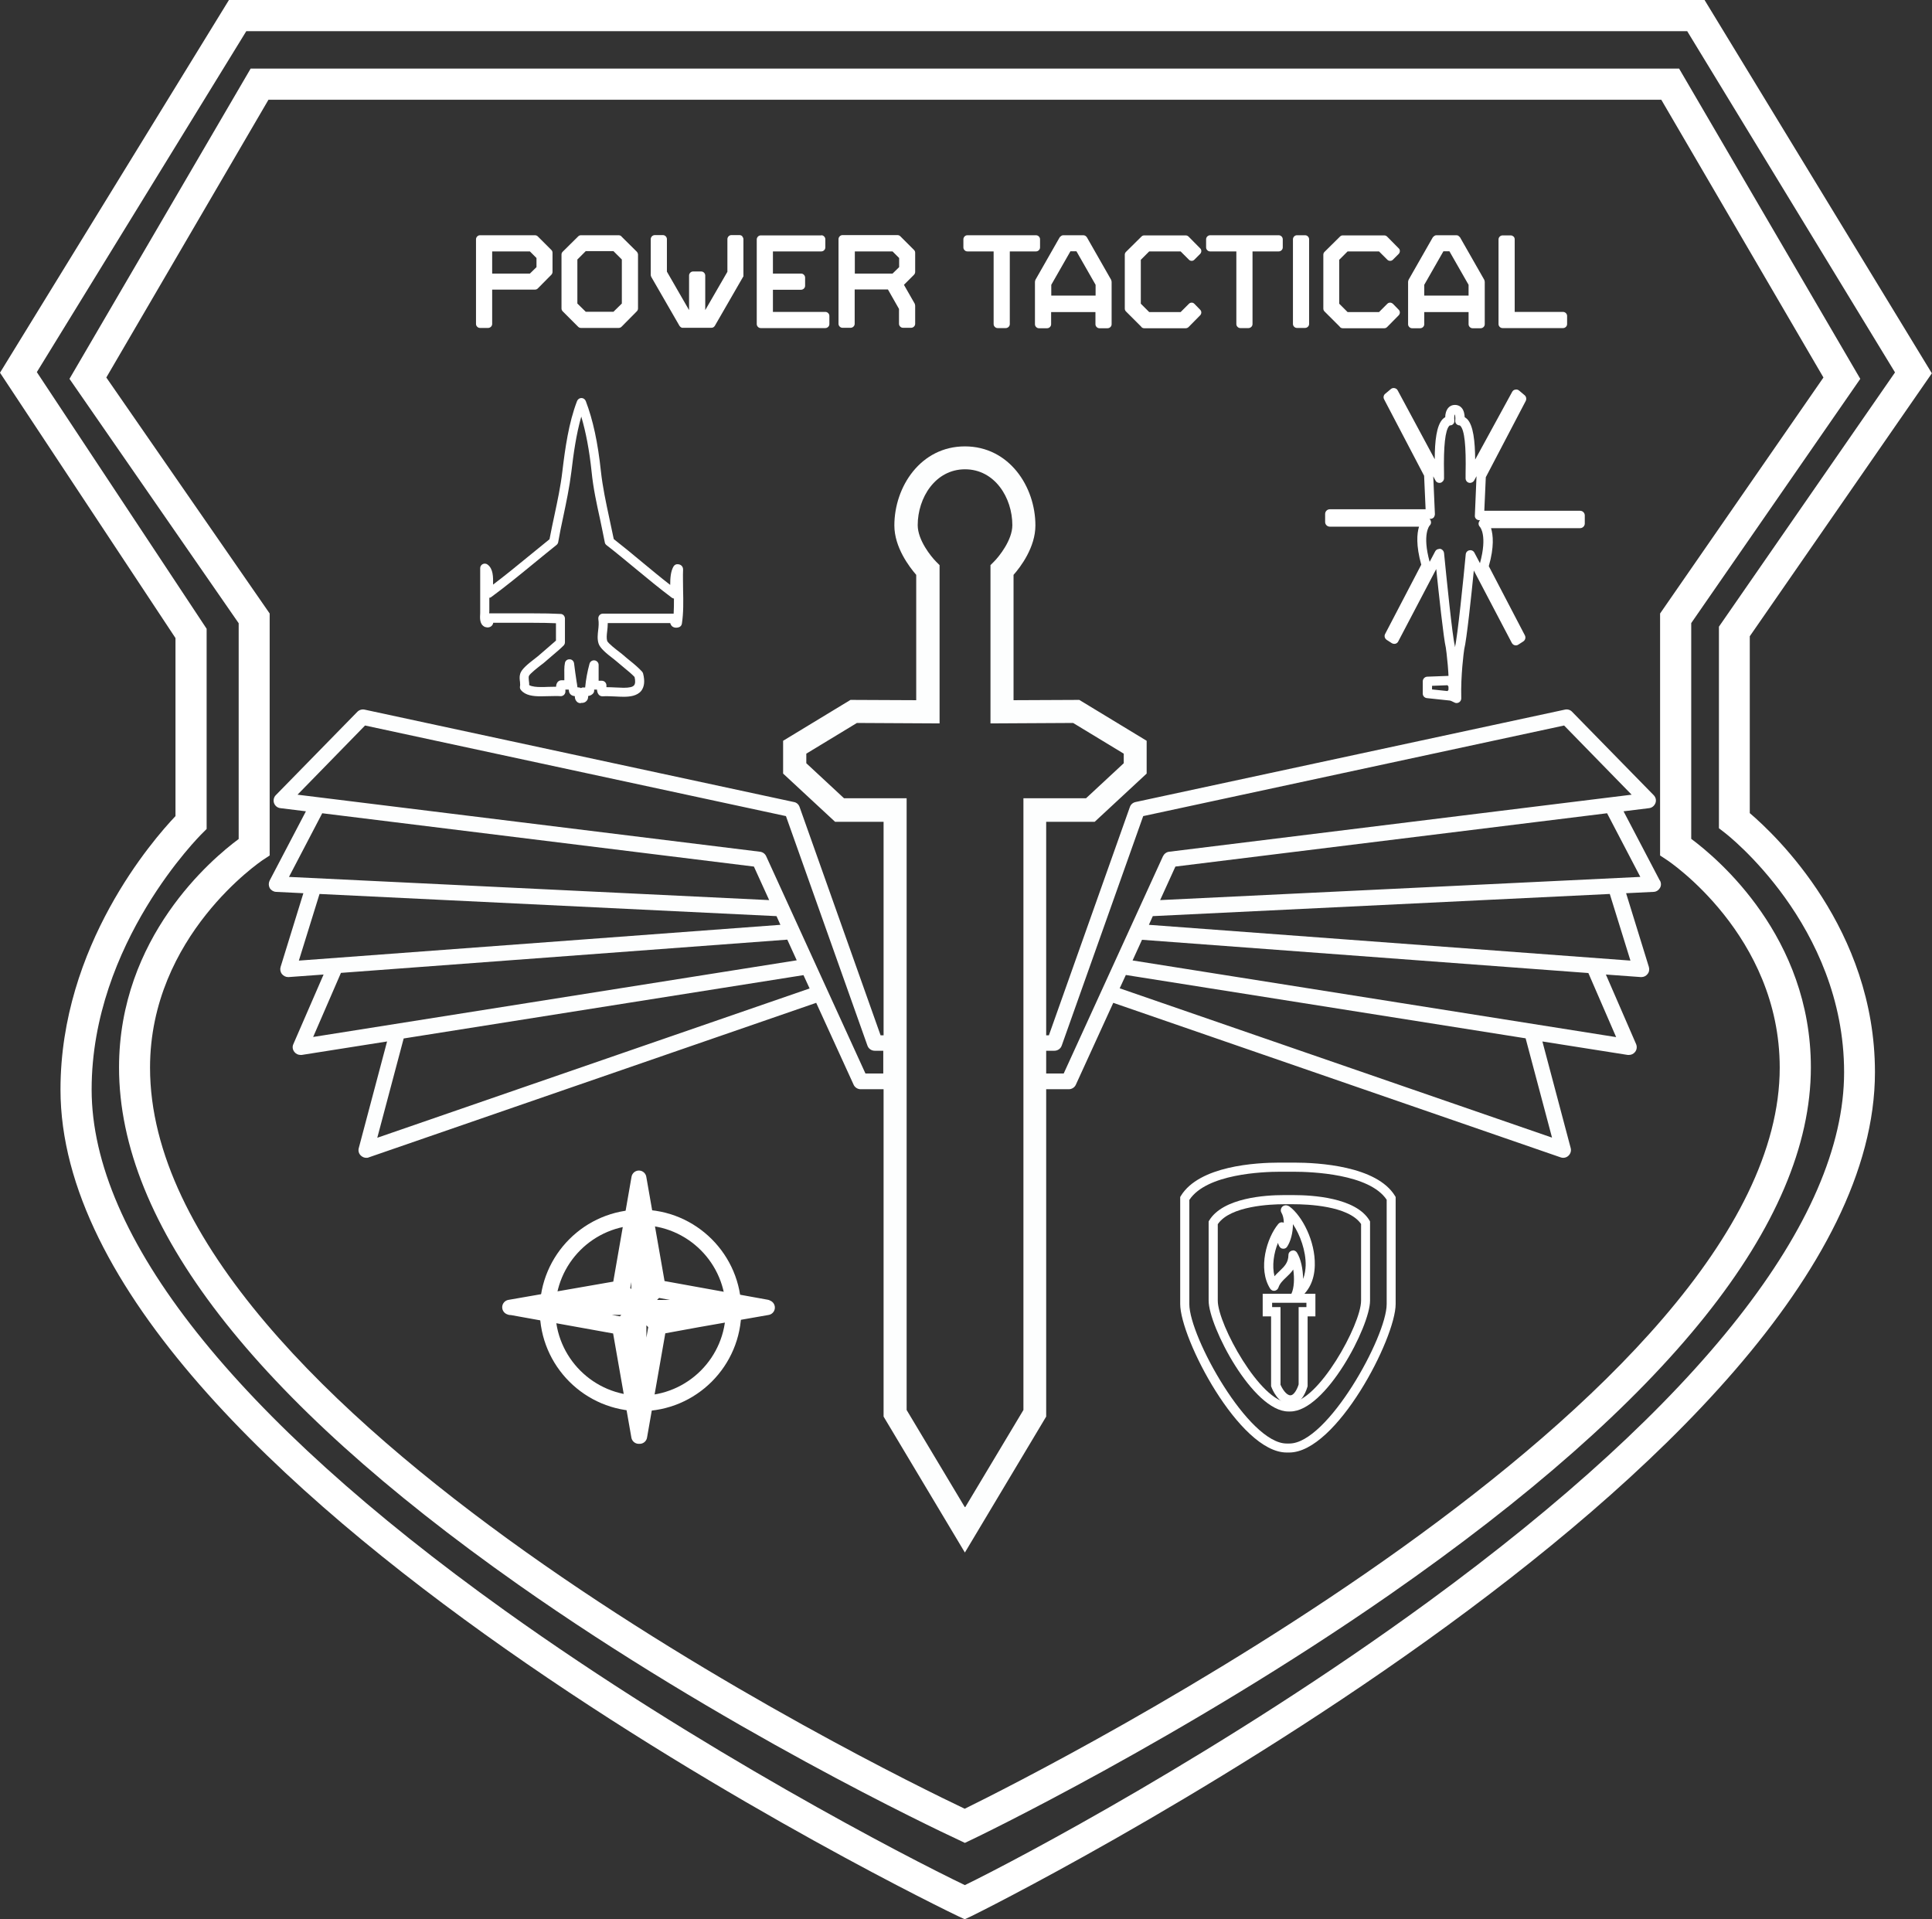 <svg viewBox="0 0 129.03 128.17" xmlns="http://www.w3.org/2000/svg" data-name="Capa 2" id="Capa_2">
  <rect x="0" y="0" width="129.03" height="128.17" fill="#333333" stroke="none"/>
  <defs>
    <style>
      .cls-1 {
        fill: #fdfefe;
      }

      .cls-2 {
        fill: #fff;
      }

      .cls-3 {
        fill: none;
        stroke: #fff;
        stroke-linecap: round;
        stroke-linejoin: round;
      }
    </style>
  </defs>
  <g data-name="Capa 2" id="Capa_2-2">
    <g>
      <path d="M64.44,123.07l-.44-.21c-1.57-.73-15.75-7.44-29.39-17.04-17.69-12.45-26.66-24.07-26.66-34.53,0-8.71,6.19-13.93,7.99-15.26v-14.41L4.64,25.3,16.74,4.58h95.4l12.1,20.72-11.29,16.31v14.41c1.79,1.33,7.99,6.55,7.99,15.26,0,10.39-9.48,22.24-28.17,35.24-13.77,9.57-27.73,16.27-27.87,16.33l-.44.21ZM7.1,25.21l10.91,15.76v16.16l-.47.31c-.07.05-7.52,5.04-7.52,13.86,0,22.94,48.82,46.83,54.41,49.49,5.2-2.56,54.43-27.35,54.43-49.49,0-8.85-7.44-13.81-7.52-13.86l-.47-.31v-16.16l10.91-15.76-10.83-18.55H17.93L7.1,25.21Z" class="cls-2"></path>
      <path d="M64.43,128.17l-.43-.2c-.6-.28-59.96-28.86-59.96-55.21,0-9.6,6.18-16.68,7.68-18.26v-11.89L0,24.89,15.29,0h98.55l15.18,24.93-12.16,17.56v11.81c1.74,1.48,8.36,7.75,8.36,17.3,0,26.38-59.75,56.09-60.36,56.37l-.43.2ZM2.46,24.85l11.34,17.14v13.37l-.31.31c-.07.07-7.37,7.29-7.37,17.09s9.54,21.87,27.59,34.79c13.02,9.32,26.87,16.49,30.73,18.34,3.35-1.63,17.4-9.02,30.93-18.91,18.18-13.29,27.79-25.52,27.79-35.37s-7.88-15.93-7.96-15.99l-.4-.31v-.51s0-12.95,0-12.95l11.76-16.98-13.88-22.79H16.45L2.46,24.85Z" class="cls-2"></path>
      <path d="M110.85,58.8l-2.42-4.62,1.7-.21c.2-.02.36-.16.43-.34.07-.19.02-.39-.12-.53l-5.45-5.57c-.12-.13-.31-.18-.48-.14l-28.67,6.17c-.18.04-.32.16-.38.33l-5.41,15.25h-.18v-14.26h3.24l3.47-3.22v-2.19l-4.5-2.73-4.39.02v-8.37c.47-.53,1.46-1.84,1.46-3.3,0-2.6-1.76-5.28-4.71-5.28s-4.71,2.69-4.71,5.28c0,1.46,1,2.77,1.46,3.3v8.37l-4.39-.02-4.5,2.73v2.19l3.47,3.22h3.24v14.26h-.2l-5.41-15.25c-.06-.17-.2-.3-.38-.33l-28.67-6.17c-.17-.04-.36.02-.48.14l-5.45,5.57c-.14.14-.18.35-.12.53.07.19.23.32.43.34l1.7.21-2.42,4.62c-.08.16-.08.34,0,.5.09.15.25.25.42.26l1.83.09-1.52,4.92c-.05.16-.02.34.09.48.1.12.25.2.41.2.01,0,.03,0,.04,0l2.33-.17-2.02,4.65c-.08.17-.05.37.07.52.1.13.25.2.41.2.03,0,.05,0,.08,0l5.7-.9-1.89,7.12c-.05.18,0,.38.15.51.1.09.22.14.35.14.06,0,.11,0,.17-.03l29.88-10.32,2.5,5.47c.08.18.27.3.47.3h1.53v21.86l5.43,9.08,5.43-9.08v-21.86h1.51c.2,0,.39-.12.47-.3l2.5-5.47,29.88,10.32c.06.02.11.03.17.03.13,0,.26-.05.35-.14.14-.13.2-.33.15-.51l-1.89-7.12,5.7.9s.05,0,.08,0c.16,0,.31-.07.41-.2.12-.15.14-.35.07-.52l-2.02-4.65,2.33.17s.03,0,.04,0c.16,0,.31-.07.41-.2.11-.13.14-.31.09-.48l-1.52-4.92,1.83-.09c.18,0,.34-.11.43-.26.09-.15.09-.34,0-.5ZM19.3,58.56l2.22-4.25,28.83,3.56,1.02,2.24-32.08-1.55ZM19.96,64.15l1.38-4.45,30.52,1.48.26.58-32.16,2.39ZM20.91,69.26l1.86-4.29,29.81-2.22.63,1.38-32.3,5.12ZM25.2,75.97l1.76-6.62,26.7-4.23.41.89-28.87,9.97ZM59,71.69h-1.2l-6.63-14.51c-.07-.16-.23-.28-.41-.3l-30.89-3.81,4.51-4.62,28.11,6.05,5.44,15.32c.07.21.27.35.49.35h.57v1.52ZM64.43,100.64l-3.88-6.48v-40.85h-4.18l-2.52-2.34v-.64l3.38-2.05,5.52.03v-10.57s-.23-.23-.23-.23c-.34-.34-1.23-1.44-1.23-2.44,0-1.83,1.18-3.73,3.16-3.73s3.16,1.89,3.16,3.73c0,1-.89,2.1-1.23,2.44l-.23.23v10.57l5.52-.03,3.38,2.05v.64l-2.52,2.34h-4.18v40.85l-3.88,6.48ZM71.05,71.69h-1.18v-1.52h.55c.22,0,.42-.14.49-.35l5.44-15.32,28.11-6.05,4.51,4.62-30.89,3.81c-.18.02-.33.14-.41.3l-6.63,14.51ZM103.65,75.97l-28.87-9.97.41-.89,26.7,4.23,1.76,6.62ZM107.94,69.26l-32.3-5.12.63-1.38,29.81,2.22,1.86,4.29ZM108.89,64.15l-32.16-2.39.26-.58,30.52-1.48,1.38,4.45ZM77.48,60.11l1.02-2.24,28.83-3.56,2.22,4.25-32.08,1.55Z" class="cls-1"></path>
      <g>
        <path d="M35.92,15.79l.9.9c.06.06.08.12.08.19v1.28c0,.07-.03.14-.08.19l-.9.91c-.05.05-.11.08-.19.08h-2.86v2.29c0,.08-.03.14-.08.19-.05.05-.12.08-.19.08h-.54c-.08,0-.14-.03-.19-.08-.05-.05-.08-.11-.08-.19v-5.65c0-.07.03-.14.08-.19.05-.05.11-.08.19-.08h3.67c.07,0,.14.03.19.08ZM35.39,18.27l.44-.43v-.61l-.44-.44h-2.52v1.48h2.52Z" class="cls-2"></path>
        <path d="M41.5,15.79l1.03,1.02c.05.06.08.13.08.19v3.6c0,.07-.03.14-.08.19l-1.02,1.03c-.05.05-.12.08-.19.08h-2.52c-.08,0-.14-.03-.19-.08l-1.03-1.03c-.05-.05-.08-.11-.08-.19v-3.6c0-.08.03-.14.08-.19l1.03-1.02c.06-.06.12-.08.19-.08h2.52c.07,0,.14.03.19.08ZM40.97,20.82l.56-.55v-2.94l-.56-.56h-1.85l-.56.56v2.94l.56.55h1.85Z" class="cls-2"></path>
        <path d="M49.57,15.79c.05.05.08.12.08.19v2.39s0,.05,0,.07c0,.02-.01.04-.03.06l-1.88,3.26c-.06.09-.13.13-.24.13h-1.88s-.05,0-.07,0c-.06-.02-.12-.06-.17-.13l-1.88-3.26c-.03-.06-.04-.1-.04-.14v-2.39c0-.07.03-.14.08-.19.05-.05.12-.08.19-.08h.54c.08,0,.14.03.19.08.05.05.08.12.08.19v2.17l1.48,2.57v-2.31c0-.07.03-.14.08-.19.05-.05.11-.08.19-.08h.54c.08,0,.14.03.19.08.05.05.08.12.08.19v2.31l1.48-2.56v-2.18c0-.07.03-.14.08-.19.05-.05.11-.08.19-.08h.54c.07,0,.14.03.19.08Z" class="cls-2"></path>
        <path d="M54.85,15.71c.08,0,.14.03.19.08.05.05.08.12.08.19v.54c0,.08-.03.14-.08.19-.05.05-.11.08-.19.08h-3.23v1.48h1.88c.08,0,.14.03.19.08.05.05.08.12.08.19v.54c0,.08-.03.14-.08.19-.05.05-.12.08-.19.08h-1.88v1.48h3.5c.08,0,.14.03.19.08.05.05.08.11.08.19v.54c0,.08-.03.14-.08.19-.05.05-.12.08-.19.08h-4.31c-.08,0-.14-.03-.19-.08-.05-.05-.08-.11-.08-.19v-5.65c0-.07.03-.14.08-.19.05-.05.11-.08.19-.08h4.04Z" class="cls-2"></path>
        <path d="M60.14,15.79l.9.9c.06.06.08.12.08.19v1.28c0,.07-.03.14-.08.19l-.67.67.72,1.26s.03.09.03.13v1.21c0,.08-.03.14-.08.19-.05.05-.12.08-.19.08h-.54c-.08,0-.14-.03-.19-.08-.05-.05-.08-.11-.08-.19v-.99l-.74-1.3h-2.22v2.29c0,.08-.03.14-.08.19-.05.05-.12.08-.19.08h-.54c-.08,0-.14-.03-.19-.08-.05-.05-.08-.11-.08-.19v-5.65c0-.07.03-.14.08-.19.05-.05.11-.08.19-.08h3.67c.07,0,.14.03.19.08ZM59.61,18.27l.44-.43v-.61l-.44-.44h-2.52v1.48h2.52Z" class="cls-2"></path>
      </g>
      <g>
        <path d="M69.38,15.79c.05.05.08.12.08.19v.54c0,.08-.03.14-.08.19-.05.05-.12.08-.19.08h-1.75v4.85c0,.08-.03.14-.08.19-.05.05-.12.08-.19.08h-.54c-.08,0-.14-.03-.19-.08-.05-.05-.08-.11-.08-.19v-4.85h-1.75c-.08,0-.14-.03-.19-.08-.05-.05-.08-.11-.08-.19v-.54c0-.07.03-.14.08-.19.05-.05.11-.08.19-.08h4.58c.07,0,.14.03.19.08Z" class="cls-2"></path>
        <path d="M72.49,15.75s.08.06.1.1l1.62,2.84s.03.09.03.13v2.83c0,.08-.03.14-.08.19-.05.05-.12.08-.19.08h-.54c-.08,0-.14-.03-.19-.08-.05-.05-.08-.11-.08-.19v-.81h-2.96v.81c0,.08-.03.14-.08.19-.05.05-.11.08-.19.08h-.54c-.08,0-.14-.03-.19-.08-.05-.05-.08-.11-.08-.19v-2.83s.01-.08.03-.13l1.62-2.84s.06-.07.11-.1c.04-.03.09-.04.13-.04h1.35s.09.01.13.04ZM73.17,19.02l-1.28-2.24h-.4l-1.28,2.24v.72h2.96v-.72Z" class="cls-2"></path>
        <path d="M76.23,21.83l-1.03-1.03c-.05-.05-.08-.11-.08-.19v-3.6c0-.08.03-.14.08-.19l1.03-1.02c.06-.06.12-.08.19-.08h2.77c.07,0,.14.03.19.08l.77.78c.06.05.08.11.08.19,0,.07-.03.14-.08.19l-.38.38c-.05.05-.11.08-.18.08-.08,0-.14-.03-.19-.08l-.55-.55h-2.1l-.56.56v2.93l.56.56h2.1l.55-.55c.05-.05.11-.08.19-.08.07,0,.13.03.18.08l.38.39c.06.06.08.12.08.19,0,.07-.03.14-.08.19l-.77.78c-.05.05-.12.08-.19.08h-2.77c-.08,0-.14-.03-.19-.08Z" class="cls-2"></path>
        <path d="M85.59,15.79c.05.05.08.12.08.19v.54c0,.08-.03.14-.08.19-.05.05-.12.08-.19.08h-1.75v4.85c0,.08-.03.14-.08.19-.05.05-.12.08-.19.08h-.54c-.08,0-.14-.03-.19-.08-.05-.05-.08-.11-.08-.19v-4.85h-1.75c-.08,0-.14-.03-.19-.08-.05-.05-.08-.11-.08-.19v-.54c0-.07.03-.14.08-.19.05-.05.12-.08.19-.08h4.58c.07,0,.14.03.19.08Z" class="cls-2"></path>
        <path d="M87.35,15.79c.05.05.08.12.08.19v5.65c0,.08-.03.14-.08.19-.05.05-.12.08-.19.08h-.54c-.08,0-.14-.03-.19-.08-.05-.05-.08-.11-.08-.19v-5.65c0-.07.03-.14.08-.19.05-.05.11-.08.19-.08h.54c.08,0,.14.03.19.08Z" class="cls-2"></path>
        <path d="M89.49,21.83l-1.03-1.03c-.05-.05-.08-.11-.08-.19v-3.6c0-.08.03-.14.08-.19l1.03-1.02c.06-.06.12-.08.19-.08h2.77c.07,0,.14.03.19.08l.77.78c.06.05.08.11.08.19,0,.07-.03.14-.08.19l-.38.38c-.05.05-.11.08-.19.08-.08,0-.14-.03-.19-.08l-.55-.55h-2.1l-.56.56v2.93l.56.56h2.1l.55-.55c.05-.05.11-.08.19-.08.07,0,.13.03.19.08l.38.39c.06.06.08.12.08.19,0,.07-.03.14-.08.19l-.77.78c-.05.05-.11.08-.19.08h-2.77c-.08,0-.14-.03-.19-.08Z" class="cls-2"></path>
        <path d="M97.4,15.75s.08.06.11.1l1.62,2.84s.03.09.03.13v2.83c0,.08-.03.14-.08.19-.05.05-.12.08-.19.08h-.54c-.08,0-.14-.03-.19-.08-.05-.05-.08-.11-.08-.19v-.81h-2.96v.81c0,.08-.03.14-.08.19-.05.05-.12.08-.19.08h-.54c-.08,0-.14-.03-.19-.08-.05-.05-.08-.11-.08-.19v-2.83s.01-.08.03-.13l1.62-2.84s.06-.07.11-.1c.04-.03.09-.04.13-.04h1.35s.09.01.13.04ZM98.08,19.02l-1.28-2.24h-.4l-1.28,2.24v.72h2.96v-.72Z" class="cls-2"></path>
        <path d="M101.08,15.79c.05.05.08.12.08.19v4.85h3.23c.07,0,.14.03.19.08.05.05.08.12.08.19v.54c0,.08-.03.14-.08.19-.05.05-.12.08-.19.08h-4.04c-.08,0-.14-.03-.19-.08-.05-.05-.08-.11-.08-.19v-5.65c0-.07.03-.14.08-.19.05-.05.12-.08.19-.08h.54c.08,0,.14.03.19.08Z" class="cls-2"></path>
      </g>
      <path d="M38.79,46.96c-.12,0-.22-.04-.29-.13-.09-.1-.11-.23-.11-.34-.13-.01-.31-.07-.38-.27,0-.02-.01-.04-.01-.06,0-.04-.01-.07-.02-.11h-.22c0,.06,0,.11,0,.16-.02.17-.16.29-.33.28-.25-.02-.52,0-.8,0-.17,0-.35.01-.51.01-.49,0-1.03-.05-1.33-.42-.06-.07-.08-.17-.06-.26.02-.07,0-.17,0-.27-.02-.15-.05-.35.01-.55.09-.31.49-.64,1.01-1.04.11-.08.2-.16.26-.21.18-.16.35-.3.51-.44.21-.18.42-.36.61-.53v-1.16c-.44-.02-.93-.03-1.55-.03-.36,0-.71,0-1.07,0-.53,0-1.05,0-1.57,0-.01.07-.04.14-.1.2-.11.11-.27.14-.45.08-.01,0-.03-.01-.04-.02-.33-.18-.3-.59-.28-.91,0-.07,0-.14,0-.2v-2.8c0-.12.07-.22.17-.27.1-.05.23-.04.32.03.38.28.38.82.37,1.34.78-.59,1.59-1.25,2.37-1.89.46-.38.94-.77,1.4-1.14.1-.54.22-1.09.33-1.61.2-.94.41-1.91.53-2.94.18-1.5.42-3.23.98-4.68.05-.12.16-.2.29-.2h0c.13,0,.24.08.29.2.48,1.25.81,2.78,1.01,4.68.12,1.08.34,2.1.55,3.08.1.48.21.97.31,1.46.64.5,1.26,1.01,1.87,1.52.62.51,1.25,1.04,1.9,1.54,0-.45.03-.9.22-1.23.05-.08.13-.14.22-.15.01,0,.05,0,.06,0,.17,0,.31.1.35.26,0,.03.01.06.01.1-.02.42,0,.87,0,1.34.02.77.03,1.57-.08,2.27-.02.12-.1.21-.21.24-.19.06-.36.02-.47-.09-.05-.06-.08-.12-.1-.19h-4.17c0,.2-.02.38-.04.55-.03.25-.05.46,0,.64.06.16.62.59.83.75.11.08.2.16.26.21.15.13.29.25.43.36.3.24.57.47.81.73.03.04.06.08.07.13.13.51.08.88-.12,1.15-.28.35-.78.4-1.18.4-.18,0-.38-.01-.57-.02-.28-.01-.58-.03-.84-.01-.1,0-.2-.04-.26-.12-.08-.1-.1-.22-.11-.33h-.19s0,.06,0,.09c0,.08-.05.16-.11.21-.08.07-.17.11-.29.13,0,.11-.01.23-.11.33-.07.08-.18.13-.3.13-.03,0-.06,0-.08,0ZM38.57,45.9c.07,0,.15.01.23.05.05-.03.11-.05.18-.04.03,0,.07,0,.1,0,.05-.54.15-1.07.29-1.58.04-.15.18-.25.34-.23.15.02.27.15.27.3v1.06h.21c.16,0,.29.12.31.28,0,.05,0,.1,0,.15.2,0,.42.01.62.02.18,0,.36.02.53.02.38,0,.61-.05.7-.17.08-.1.09-.29.03-.55-.2-.21-.43-.4-.7-.62-.14-.12-.29-.24-.44-.37-.05-.05-.14-.11-.23-.19-.54-.41-.95-.76-1.04-1.07-.09-.3-.05-.6-.02-.88.03-.24.05-.48.01-.74-.01-.09.01-.18.07-.25.06-.07.14-.11.23-.11h4.73c.02-.32.02-.67.02-1.01-.05,0-.1-.03-.15-.06-.83-.62-1.63-1.29-2.41-1.93-.63-.52-1.29-1.07-1.95-1.58-.06-.05-.1-.11-.11-.19-.1-.52-.21-1.02-.32-1.56-.22-1-.45-2.04-.56-3.15-.15-1.43-.38-2.64-.69-3.68-.34,1.19-.52,2.5-.66,3.68-.13,1.05-.34,2.04-.54,2.99-.13.59-.24,1.14-.34,1.71-.01.07-.05.14-.11.19-.49.39-1,.81-1.49,1.21-.95.78-1.93,1.58-2.87,2.27-.04.03-.08.05-.13.05v.8c0,.07,0,.16-.01.24,0,0,0,0,0,0,0,0,0,0,0,0,.6,0,1.21,0,1.82,0,.36,0,.72,0,1.08,0,.77,0,1.34.01,1.87.04.16,0,.29.14.29.31v1.58c0,.08-.03.16-.09.22-.22.22-.47.43-.73.65-.16.13-.32.28-.5.43-.06.06-.17.14-.29.23-.2.16-.74.57-.8.73-.02.08-.01.18,0,.3.01.09.03.19.02.3.19.11.52.13.77.13.16,0,.32,0,.49-.01.18,0,.36-.01.54-.01,0-.11.03-.22.1-.31.06-.07.15-.12.24-.12h.21c0-.08,0-.15,0-.23,0-.32-.02-.65.04-.93.03-.15.16-.25.32-.24.15,0,.27.12.29.27.05.42.11.83.17,1.23.02.11.04.22.05.34Z" class="cls-2"></path>
      <g>
        <path d="M97.28,46.95s-.09,0-.13-.03l-.21-.1c-.11-.05-.19-.17-.18-.29.05-1.47-.17-3.1-.2-3.28-.15-.61-.47-3.63-.64-5.25l-2.54,4.84c-.04.08-.11.13-.19.15-.08.02-.17,0-.24-.04l-.34-.22c-.13-.09-.18-.26-.1-.4l2.41-4.62c-.36-1.29-.29-2.08-.15-2.54h-5.96c-.17,0-.31-.14-.31-.31v-.54c0-.17.14-.31.31-.31h6.4l-.1-2.24-2.67-5.1c-.07-.13-.04-.29.08-.38l.37-.31c.07-.06.16-.08.25-.06.09.02.17.07.21.16l2.47,4.59c0-1.21.12-2.26.53-2.68.05-.05.11-.1.17-.13,0-.19.05-.44.2-.62.11-.13.27-.2.45-.2s.34.07.45.2c.15.17.19.43.2.62.06.03.11.08.17.13.41.42.52,1.49.53,2.7l2.47-4.52c.04-.08.12-.14.21-.15.09-.02.18,0,.25.06l.37.31c.11.09.14.25.08.38l-2.67,5.1-.1,2.24h6.4c.17,0,.31.14.31.31v.54c0,.17-.14.31-.31.31h-5.95c.14.46.22,1.25-.15,2.54l2.41,4.62c.07.14.03.31-.1.4l-.34.22c-.07.05-.16.06-.24.04-.08-.02-.15-.08-.19-.15l-2.54-4.84c-.16,1.62-.48,4.64-.64,5.25-.03.18-.24,1.78-.2,3.23,0,.02,0,.04,0,.06,0,.17-.14.31-.31.31,0,0,0,0,0,0ZM96.13,36.65s.04,0,.06,0c.13.03.23.14.25.27.15,1.52.56,5.6.72,6.19,0,.01,0,.02,0,.04,0,0,0,.04.01.08,0,0,0-.02,0-.02.16-.58.58-4.66.72-6.19.01-.13.11-.25.25-.27.13-.03.27.04.33.16l.37.7c.51-1.85.01-2.41,0-2.42-.09-.09-.12-.22-.07-.33.02-.05.05-.09.08-.12h-.05c-.08,0-.16-.03-.22-.09-.06-.06-.09-.14-.08-.23l.11-2.62-.16.29c-.07.12-.21.18-.34.15-.14-.03-.23-.16-.23-.3,0-.07,0-.18,0-.31.04-1.84-.07-2.91-.35-3.19-.03-.03-.04-.03-.04-.03-.09,0-.17-.04-.23-.1-.06-.07-.08-.16-.07-.24.02-.15,0-.35-.04-.4-.02.04-.04.25-.02.4.01.09-.01.18-.07.24-.06.07-.14.1-.23.1,0,0-.02,0-.04.03-.27.28-.39,1.35-.35,3.19,0,.13,0,.24,0,.31,0,.14-.1.26-.23.3-.14.03-.28-.03-.34-.15l-.15-.28.11,2.52c0,.08-.03.16-.08.23-.06.06-.14.09-.22.09h-.06s.07.07.08.12c.05.12.02.25-.08.34h0s-.5.57.01,2.41l.37-.7c.05-.1.16-.16.27-.16Z" class="cls-2"></path>
        <path d="M96.92,46.79s-.02,0-.03,0l-1.6-.17c-.16-.02-.27-.15-.27-.3v-.82c0-.16.13-.3.29-.31l1.59-.06c.09,0,.18.03.24.1.05.05.08.12.08.2.08.06.13.15.13.25v.57c0,.1-.05.19-.12.24,0,.08-.03.16-.09.22-.06.06-.14.09-.22.09ZM95.63,46.04l1.05.11s.03-.06.06-.08c0,0,0,0,0,0v-.22s0,0,0,0c-.03-.03-.05-.06-.06-.09l-1.04.04v.25Z" class="cls-2"></path>
      </g>
      <g>
        <path d="M51.06,87.31l.13-.02-7.24-1.31-1.28-7.31-1.28,7.35-7.35,1.28.09.02h-.04s.07,0,.07,0l7.22,1.3,1.28,7.3v-.32l.06.32,1.28-7.31,2.57-.47,4.68-.82h-.2ZM49.97,87.31h-7.28l1.14,1.15-.02.11-1.09,6.23-.05-.29v-7.16l-1.11,1.1h0s-.13-.03-.13-.03l-6.15-1.11h7.39l-1.12-1.13h.01s.02-.14.02-.14l1.08-6.24v7.51l1.18-1.16h.07s6.18,1.13,6.18,1.13l-.12.02Z" class="cls-3"></path>
        <path d="M51.06,87.31l.13-.02-7.24-1.31-1.28-7.31-1.28,7.35-7.35,1.28.09.02h-.04s.07,0,.07,0l7.22,1.3,1.28,7.3v-.32l.06.32,1.28-7.31,2.57-.47,4.68-.82h-.2ZM49.97,87.31h-7.28l1.14,1.15-.02.11-1.09,6.23-.05-.29v-7.16l-1.11,1.1h0s-.13-.03-.13-.03l-6.15-1.11h7.39l-1.12-1.13h.01s.02-.14.02-.14l1.08-6.24v7.51l1.18-1.16h.07s6.18,1.13,6.18,1.13l-.12.02Z" class="cls-2"></path>
      </g>
      <path d="M42.78,94.24c-3.71,0-6.73-3.02-6.73-6.73s3.02-6.73,6.73-6.73,6.73,3.02,6.73,6.73-3.02,6.73-6.73,6.73ZM42.78,81.82c-3.14,0-5.69,2.55-5.69,5.69s2.55,5.69,5.69,5.69,5.69-2.55,5.69-5.69-2.55-5.69-5.69-5.69Z" class="cls-2"></path>
      <path d="M86.11,97h-.18c-3.16,0-7.11-7.63-7.11-9.92v-7.14l.04-.07c1.23-2.02,5.03-2.23,6.61-2.23.25,0,.41,0,.46,0,.05,0,.23,0,.49,0,1.62,0,5.53.22,6.75,2.23l.04.07v7.14c0,2.29-3.95,9.92-7.11,9.92ZM79.43,80.12v6.97c0,2.17,3.95,9.31,6.5,9.31h.18c2.55,0,6.5-7.14,6.5-9.31v-6.97c-1.15-1.73-5.02-1.87-6.19-1.87-.3,0-.48,0-.48,0h-.01s-.01,0-.01,0c0,0-.17,0-.44,0-1.14,0-4.89.14-6.04,1.87Z" class="cls-2"></path>
      <path d="M86.18,94.26h-.13c-2.37,0-5.33-5.69-5.33-7.4v-5.29l.04-.07c.93-1.52,3.77-1.69,4.95-1.69.18,0,.3,0,.34,0,.04,0,.17,0,.36,0,1.21,0,4.13.16,5.05,1.69l.04.07v5.29c0,1.71-2.96,7.4-5.33,7.4ZM81.33,81.74v5.12c0,1.58,2.87,6.79,4.72,6.79h.13c1.85,0,4.72-5.2,4.72-6.79v-5.12c-.84-1.23-3.64-1.32-4.49-1.32-.22,0-.35,0-.35,0h-.01s-.01,0-.01,0c0,0-.12,0-.32,0-.82,0-3.54.1-4.38,1.32Z" class="cls-2"></path>
      <path d="M86.17,93.79c-.8,0-1.22-1.05-1.26-1.17l-.02-.05v-4.66h-.56v-1.51h3.52v1.51h-.52v4.66c-.04.13-.33,1.23-1.16,1.23ZM85.51,92.45c.11.27.39.73.67.73.26,0,.48-.48.55-.73v-5.16h.52v-.29h-2.29v.29h.56v5.16Z" class="cls-2"></path>
      <path d="M86.53,86.83c-.07,0-.14-.02-.2-.07-.11-.09-.14-.24-.08-.37.18-.37.21-1.03.12-1.61-.14.21-.31.37-.47.52-.23.22-.43.41-.52.69-.04.11-.14.19-.25.21-.12.02-.23-.04-.3-.14-.85-1.34-.22-3.41.54-4.32.08-.1.21-.14.33-.1.01,0,.02,0,.04.01,0-.26-.06-.5-.16-.67-.05-.08-.05-.18-.02-.27.05-.14.18-.22.31-.22.08,0,.14.03.17.04.03.01.06.03.09.05.84.63,1.72,2.31,1.68,3.92-.02,1-.41,1.78-1.11,2.26-.05.04-.11.05-.17.05ZM86.35,83.5c.1,0,.2.05.26.14.27.42.41,1.11.42,1.77.12-.31.16-.63.17-.9.02-.97-.37-2.04-.85-2.76,0,.57-.15,1.15-.39,1.51-.06.09-.16.14-.27.13-.11,0-.2-.07-.25-.16-.04-.07-.07-.15-.09-.23-.28.68-.41,1.54-.23,2.23.11-.14.24-.25.35-.36.32-.31.57-.55.58-1.06,0-.14.09-.25.22-.29.03,0,.06-.01.08-.01Z" class="cls-2"></path>
    </g>
  </g>
</svg>